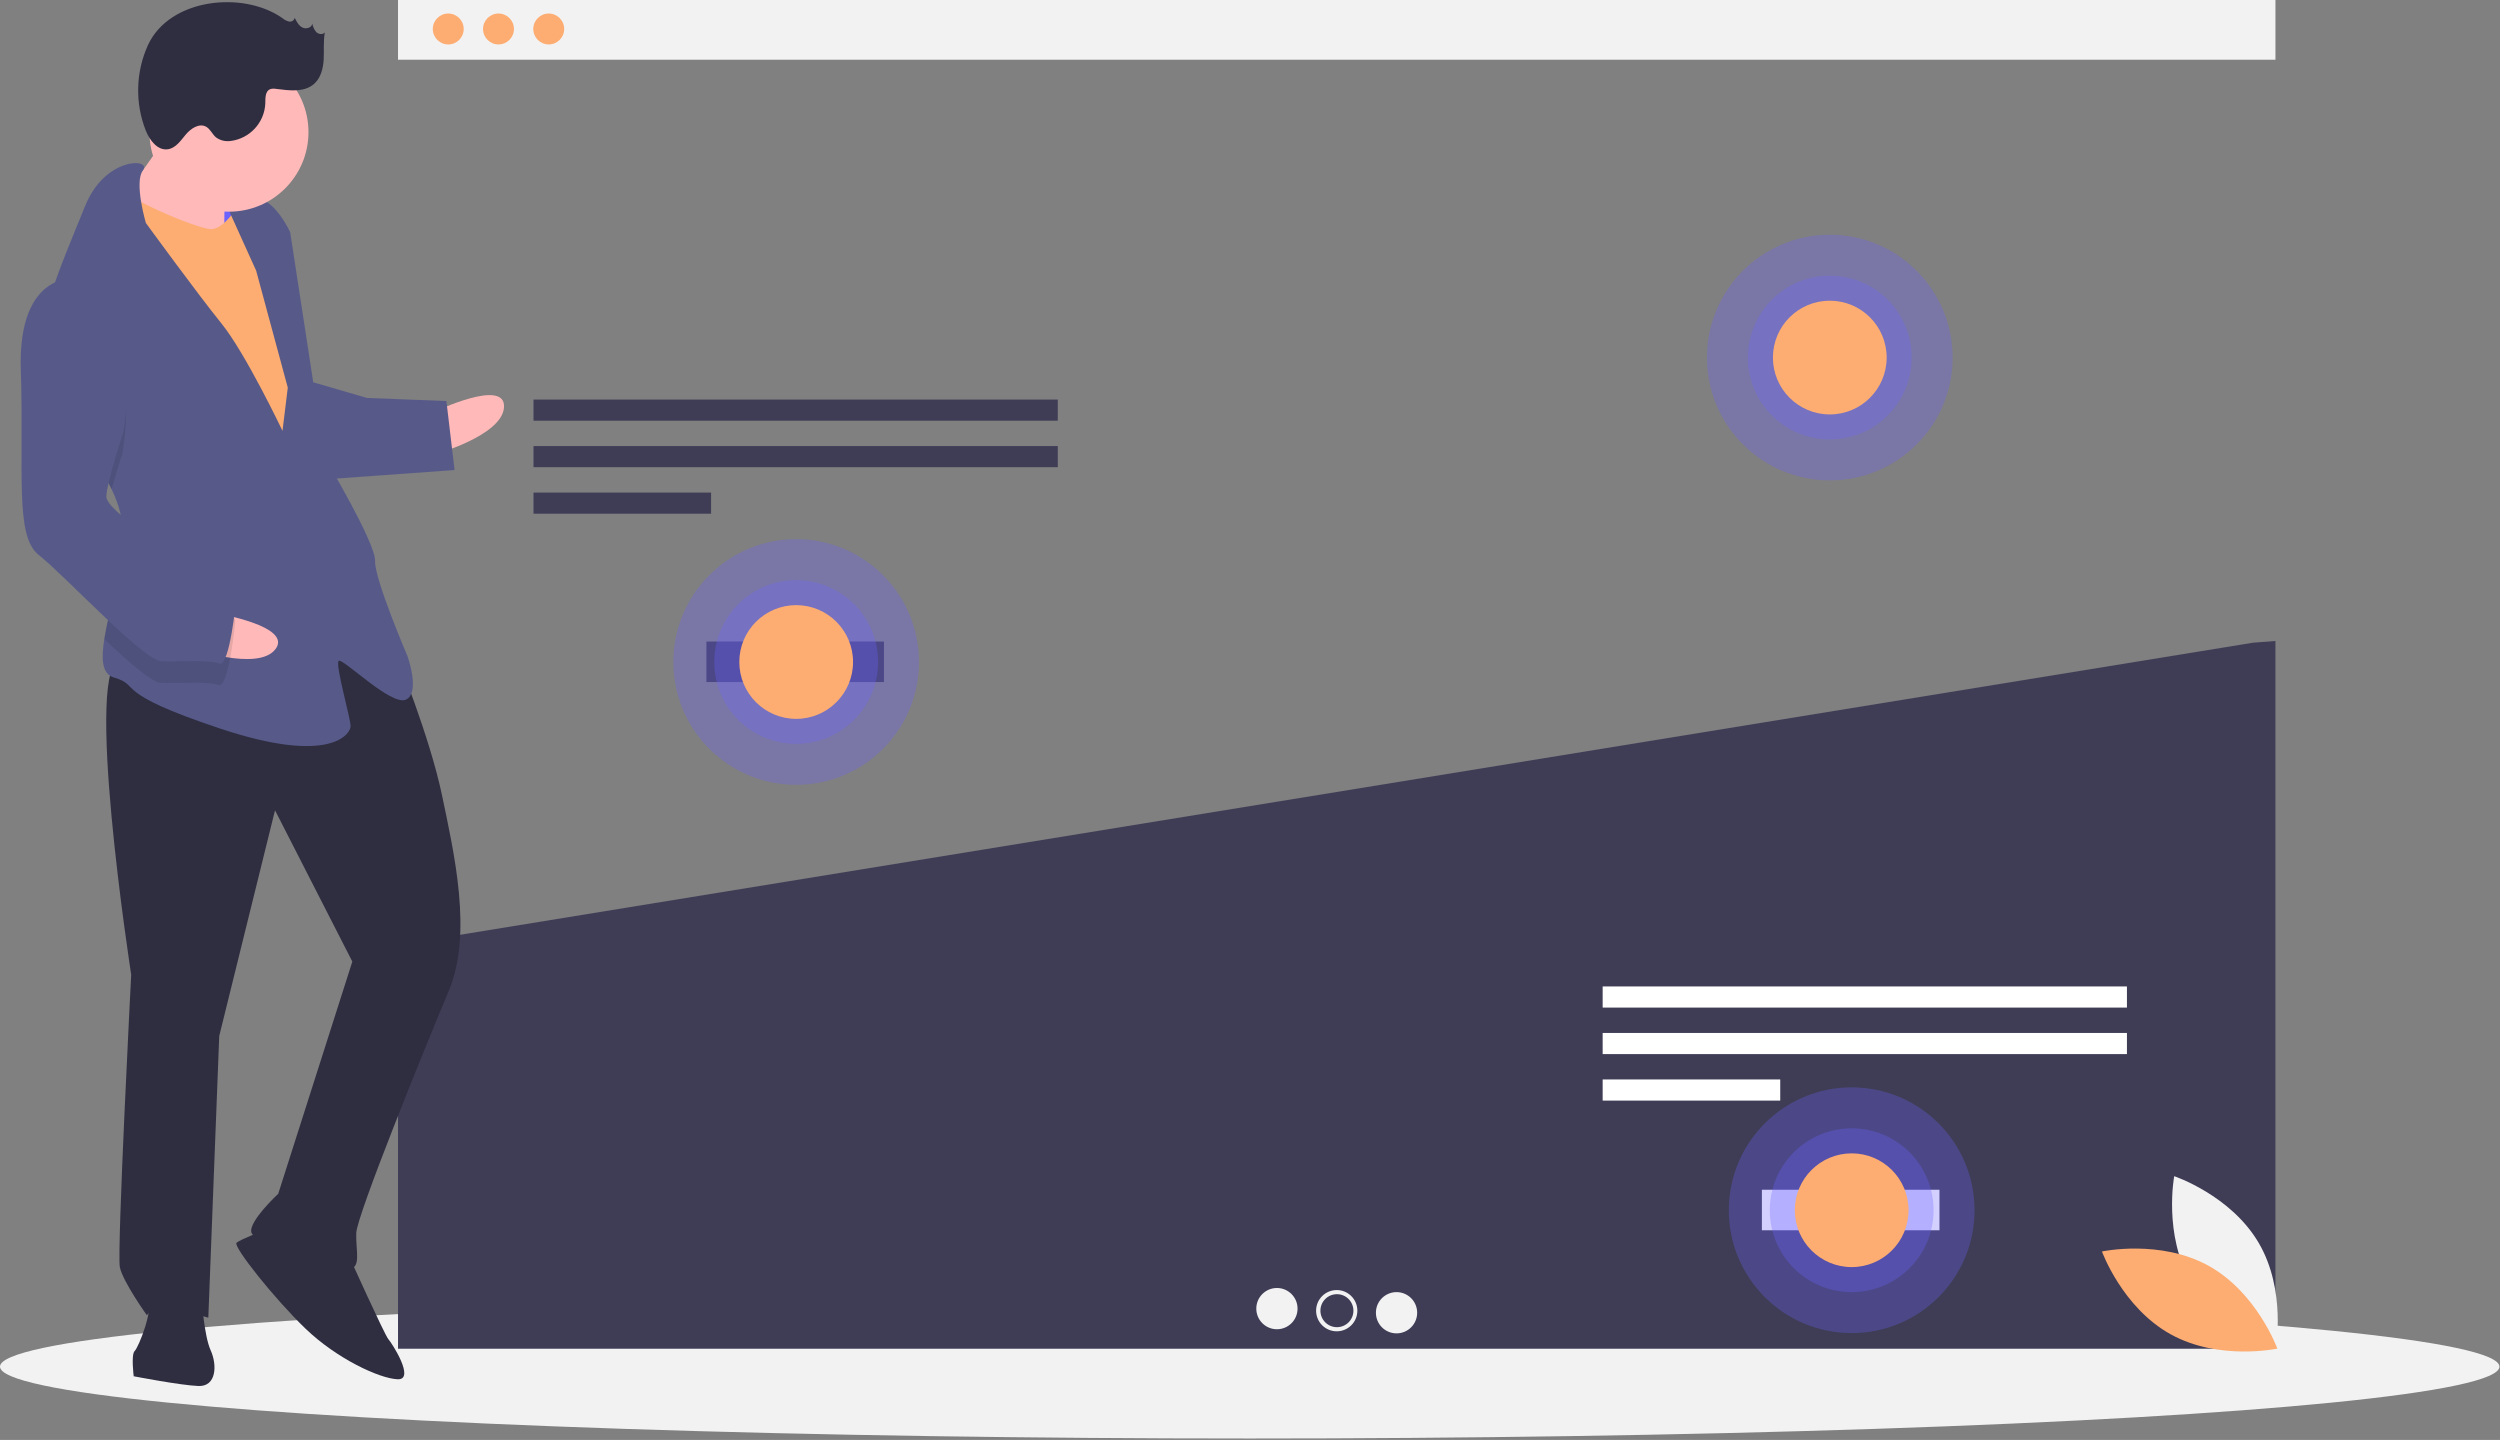 <?xml version="1.0" encoding="UTF-8" standalone="no"?>
<!DOCTYPE svg PUBLIC "-//W3C//DTD SVG 1.1//EN" "http://www.w3.org/Graphics/SVG/1.1/DTD/svg11.dtd">
<svg width="100%" height="100%" viewBox="0 0 1099 633" version="1.1" xmlns="http://www.w3.org/2000/svg" xmlns:xlink="http://www.w3.org/1999/xlink" xml:space="preserve" xmlns:serif="http://www.serif.com/" style="fill-rule:evenodd;clip-rule:evenodd;stroke-linejoin:round;stroke-miterlimit:2;">
    <rect x="0" y="0" width="1099" height="633" fill="#808080" stroke="none"/>
    <ellipse cx="549.375" cy="600.774" rx="549.375" ry="31.597" style="fill:rgb(242,242,242);"/>
    <rect x="174.967" y="0" width="825.318" height="26.257" style="fill:rgb(242,242,242);"/>
    <circle cx="197.053" cy="12.741" r="6.795" style="fill:rgb(253,173,114);"/>
    <circle cx="219.138" cy="12.741" r="6.795" style="fill:rgb(253,173,114);"/>
    <circle cx="241.223" cy="12.741" r="6.795" style="fill:rgb(253,173,114);"/>
    <path d="M175.552,415.277L174.967,415.779L174.967,592.903L1000.28,592.903L1000.28,281.779L990.449,282.525L175.552,415.277Z" style="fill:rgb(63,61,86);fill-rule:nonzero;"/>
    <rect x="234.529" y="175.641" width="230.47" height="9.293" style="fill:rgb(63,61,86);"/>
    <rect x="234.529" y="196.086" width="230.47" height="9.293" style="fill:rgb(63,61,86);"/>
    <rect x="234.529" y="216.531" width="78.063" height="9.293" style="fill:rgb(63,61,86);"/>
    <rect x="704.529" y="433.641" width="230.47" height="9.293" style="fill:white;"/>
    <rect x="704.529" y="454.086" width="230.47" height="9.293" style="fill:white;"/>
    <rect x="704.529" y="474.531" width="78.063" height="9.293" style="fill:white;"/>
    <circle cx="561.335" cy="575.269" r="9.066" style="fill:rgb(242,242,242);"/>
    <circle cx="587.626" cy="576.176" r="9.066" style="fill:rgb(242,242,242);"/>
    <circle cx="613.917" cy="577.082" r="9.066" style="fill:rgb(242,242,242);"/>
    <circle cx="587.709" cy="576.176" r="7.253" style="fill:rgb(63,61,86);"/>
    <rect x="310.529" y="282.014" width="78.063" height="17.81" style="fill:rgb(63,61,86);"/>
    <rect x="774.529" y="523.014" width="78.063" height="17.81" style="fill:white;"/>
    <circle cx="350" cy="291.014" r="54" style="fill:rgb(108,99,255);fill-opacity:0.3;"/>
    <circle cx="350" cy="291.014" r="36" style="fill:rgb(108,99,255);fill-opacity:0.3;"/>
    <circle cx="350" cy="291.014" r="25" style="fill:rgb(253,173,114);"/>
    <circle cx="804.375" cy="157.185" r="54" style="fill:rgb(108,99,255);fill-opacity:0.3;"/>
    <circle cx="804.375" cy="157.185" r="36" style="fill:rgb(108,99,255);fill-opacity:0.3;"/>
    <circle cx="804.375" cy="157.185" r="25" style="fill:rgb(253,173,114);"/>
    <circle cx="814" cy="532.014" r="54" style="fill:rgb(108,99,255);fill-opacity:0.3;"/>
    <circle cx="814" cy="532.014" r="36" style="fill:rgb(108,99,255);fill-opacity:0.3;"/>
    <circle cx="814" cy="532.014" r="25" style="fill:rgb(253,173,114);"/>
    <g transform="matrix(-0.999,-0.039,0.039,-0.999,244.803,330.549)">
        <rect x="141.093" y="215.02" width="22.242" height="28.597" style="fill:rgb(108,99,255);"/>
    </g>
    <g transform="matrix(1,0,0,1,-50.625,-133.815)">
        <path d="M241.915,314.679C241.915,314.679 272.694,299.973 272.201,312.674C271.709,325.374 241.176,333.729 241.176,333.729L241.915,314.679Z" style="fill:rgb(255,185,185);fill-rule:nonzero;"/>
    </g>
    <g transform="matrix(1,0,0,1,-50.625,-133.815)">
        <path d="M225.028,422.139C225.028,422.139 239.549,457.681 244.915,483.328C250.28,508.975 258.451,544.27 247.94,569.302C237.43,594.333 207.549,667.901 207.241,675.839C206.933,683.776 209.8,691.837 203.45,691.591C197.1,691.345 162.543,680.465 161.14,675.641C159.738,670.817 172.93,658.609 172.93,658.609L205.508,556.527L171.518,490.021L147.002,589.236L142.2,713.065C142.2,713.065 118.633,705.791 115.212,712.018C115.212,712.018 104.653,697.299 103.312,690.888C101.97,684.476 108.298,562.297 108.298,562.297C108.298,562.297 86.666,423.134 104.129,423.811C121.592,424.488 189.992,382.622 225.028,422.139Z" style="fill:rgb(47,46,65);fill-rule:nonzero;"/>
    </g>
    <g transform="matrix(1,0,0,1,-50.625,-133.815)">
        <path d="M203.696,685.241C203.696,685.241 219.805,720.844 221.331,722.493C222.857,724.142 233.354,740.449 225.416,740.141C217.479,739.833 198.736,731.156 184.94,717.902C171.145,704.648 152.956,681.683 154.606,680.157C156.255,678.631 167.552,674.3 167.552,674.3L203.696,685.241Z" style="fill:rgb(47,46,65);fill-rule:nonzero;"/>
    </g>
    <g transform="matrix(1,0,0,1,-50.625,-133.815)">
        <path d="M139.333,705.004C139.333,705.004 140.305,720.941 143.233,727.414C146.162,733.888 145.793,743.413 137.855,743.105C129.917,742.797 109.402,738.822 109.402,738.822C109.402,738.822 108.184,729.235 109.833,727.709C111.482,726.183 118.51,708.966 115.519,704.081C112.529,699.195 139.333,705.004 139.333,705.004Z" style="fill:rgb(47,46,65);fill-rule:nonzero;"/>
    </g>
    <g transform="matrix(1,0,0,1,-50.625,-133.815)">
        <path d="M127.589,187.821C127.589,187.821 110.667,214.194 104.071,220.297C97.475,226.401 116.033,239.84 116.033,239.84L149.248,244.308C149.248,244.308 148.83,214.083 150.541,210.97C152.251,207.856 127.589,187.821 127.589,187.821Z" style="fill:rgb(255,185,185);fill-rule:nonzero;"/>
    </g>
    <g transform="matrix(1,0,0,1,-50.625,-133.815)">
        <path d="M156.46,222.329C156.46,222.329 149.617,234.783 143.267,234.537C136.917,234.291 104.071,220.297 102.668,215.473C101.265,210.649 91.788,250.03 91.788,250.03L172.16,391.471L191.765,377.921L182.265,294.877L174.464,250.056L156.46,222.329Z" style="fill:rgb(253,173,114);fill-rule:nonzero;"/>
    </g>
    <g transform="matrix(1,0,0,1,-50.625,-133.815)">
        <path d="M99.704,348.913C102.91,355.619 104.912,362.613 104.634,369.773C104.622,370.09 104.61,370.408 104.581,370.725C103.821,385.418 98.408,402.411 96.466,414.769C95.057,423.634 95.458,430.105 100.646,431.625C113.223,435.293 98.812,437.914 147.472,454.11C196.132,470.307 204.623,456.327 204.747,453.152C204.87,449.976 197.855,425.856 199.504,424.33C201.154,422.804 222.579,444.304 229.052,441.375C235.526,438.446 229.791,422.324 229.791,422.324C229.791,422.324 215.208,388.37 215.516,380.432C215.824,372.495 193.427,335.058 193.427,335.058L178.193,235.891C178.193,235.891 172.335,222.945 164.459,221.049C156.583,219.154 150.048,223.67 150.048,223.67L163.228,252.8L177.133,304.217L174.807,323.206C174.807,323.206 158.637,289.191 148.017,276.059C137.396,262.928 114.753,231.841 114.753,231.841C114.753,231.841 109.466,214.004 113.457,208.673C117.449,203.327 96.81,202.527 88.011,224.444C83.347,236.061 75.775,253.384 71.032,269.512C66.805,283.801 64.808,297.158 68.996,304.794C75.396,316.457 91.496,331.789 99.704,348.913Z" style="fill:rgb(87,90,137);fill-rule:nonzero;"/>
    </g>
    <g transform="matrix(1,0,0,1,-50.625,-133.815)">
        <path d="M68.996,304.794C75.396,316.457 91.496,331.789 99.704,348.913C101.847,341.189 104.463,333.198 104.463,333.198C104.463,333.198 114.494,279.529 84.823,265.659C79.908,265.184 74.988,266.558 71.032,269.512C66.805,283.801 64.808,297.159 68.996,304.794Z" style="fill-opacity:0.1;fill-rule:nonzero;"/>
    </g>
    <g transform="matrix(1,0,0,1,-50.625,-133.815)">
        <path d="M186.782,301.411L211.936,308.747L246.862,310.101L250.455,340.449L193.057,344.583C193.057,344.583 178.721,304.279 186.782,301.411Z" style="fill:rgb(87,90,137);fill-rule:nonzero;"/>
    </g>
    <g transform="matrix(1,0,0,1,-50.625,-133.815)">
        <path d="M145.764,403.451C145.764,403.451 179.416,409.034 171.735,419.161C164.054,429.287 134.243,418.641 134.243,418.641L145.764,403.451Z" style="fill:rgb(255,185,185);fill-rule:nonzero;"/>
    </g>
    <g transform="matrix(1,0,0,1,-50.625,-133.815)">
        <path d="M104.581,370.725C103.821,385.418 98.408,402.411 96.466,414.769C107.186,424.915 117.381,433.864 121.222,434.013C129.16,434.321 141.922,433.226 146.623,434.998C151.324,436.771 154.081,406.669 154.081,406.669C154.081,406.669 151.276,397.02 138.76,391.765C130.312,388.21 114.119,378.567 104.581,370.725Z" style="fill-opacity:0.1;fill-rule:nonzero;"/>
    </g>
    <g transform="matrix(1,0,0,1,-50.625,-133.815)">
        <path d="M85.192,256.134C85.192,256.134 58.327,251.912 59.778,296.487C61.23,341.061 56.946,369.513 67.751,377.882C78.556,386.251 113.654,424.18 121.592,424.488C129.529,424.796 142.291,423.701 146.992,425.473C151.694,427.245 154.451,397.144 154.451,397.144C154.451,397.144 151.645,387.495 139.129,382.24C126.614,376.985 97.128,358.352 97.374,352.002C97.62,345.652 104.832,323.672 104.832,323.672C104.832,323.672 114.863,270.004 85.192,256.134Z" style="fill:rgb(87,90,137);fill-rule:nonzero;"/>
    </g>
    <circle cx="100.654" cy="58.105" r="34.952" style="fill:rgb(255,185,185);"/>
    <g transform="matrix(1,0,0,1,-50.625,-133.815)">
        <path d="M174.814,141.823C175.657,142.549 176.666,143.056 177.752,143.298C178.88,143.499 179.975,142.74 180.183,141.614C180.982,143.272 181.885,145.04 183.517,145.891C185.15,146.742 187.675,146.028 187.91,144.202C188.148,145.589 188.762,146.884 189.684,147.946C190.697,148.912 192.534,149.156 193.418,148.071C192.703,151.978 193.144,155.997 192.92,159.963C192.695,163.929 191.638,168.133 188.641,170.741C184.271,174.545 177.7,173.606 171.952,172.885C171.083,172.703 170.181,172.752 169.337,173.028C167.184,173.945 167.282,176.942 167.253,179.281C166.892,187.721 160.424,194.735 152.041,195.778C149.76,196.13 147.43,195.562 145.568,194.199C143.936,192.815 143.103,190.561 141.232,189.521C138.19,187.831 134.501,190.296 132.277,192.973C130.053,195.65 127.861,198.942 124.415,199.432C119.858,200.08 116.387,195.436 114.685,191.16C109.94,179.057 110.286,165.535 115.643,153.69C125.158,132.949 157.661,129.669 174.814,141.823Z" style="fill:rgb(47,46,65);fill-rule:nonzero;"/>
    </g>
    <g transform="matrix(1,0,0,1,-50.625,-133.815)">
        <path d="M1013.85,697.584C1026.16,718.577 1050.98,726.888 1050.98,726.888C1050.98,726.888 1055.85,701.164 1043.54,680.171C1031.23,659.179 1006.41,650.868 1006.41,650.868C1006.41,650.868 1001.54,676.592 1013.85,697.584Z" style="fill:rgb(242,242,242);fill-rule:nonzero;"/>
    </g>
    <g transform="matrix(1,0,0,1,-50.625,-133.815)">
        <path d="M1021.53,690.258C1042.82,702.048 1051.74,726.663 1051.74,726.663C1051.74,726.663 1026.14,732.162 1004.85,720.372C983.562,708.581 974.643,683.966 974.643,683.966C974.643,683.966 1000.24,678.467 1021.53,690.258Z" style="fill:rgb(253,173,114);fill-rule:nonzero;"/>
    </g>
</svg>
